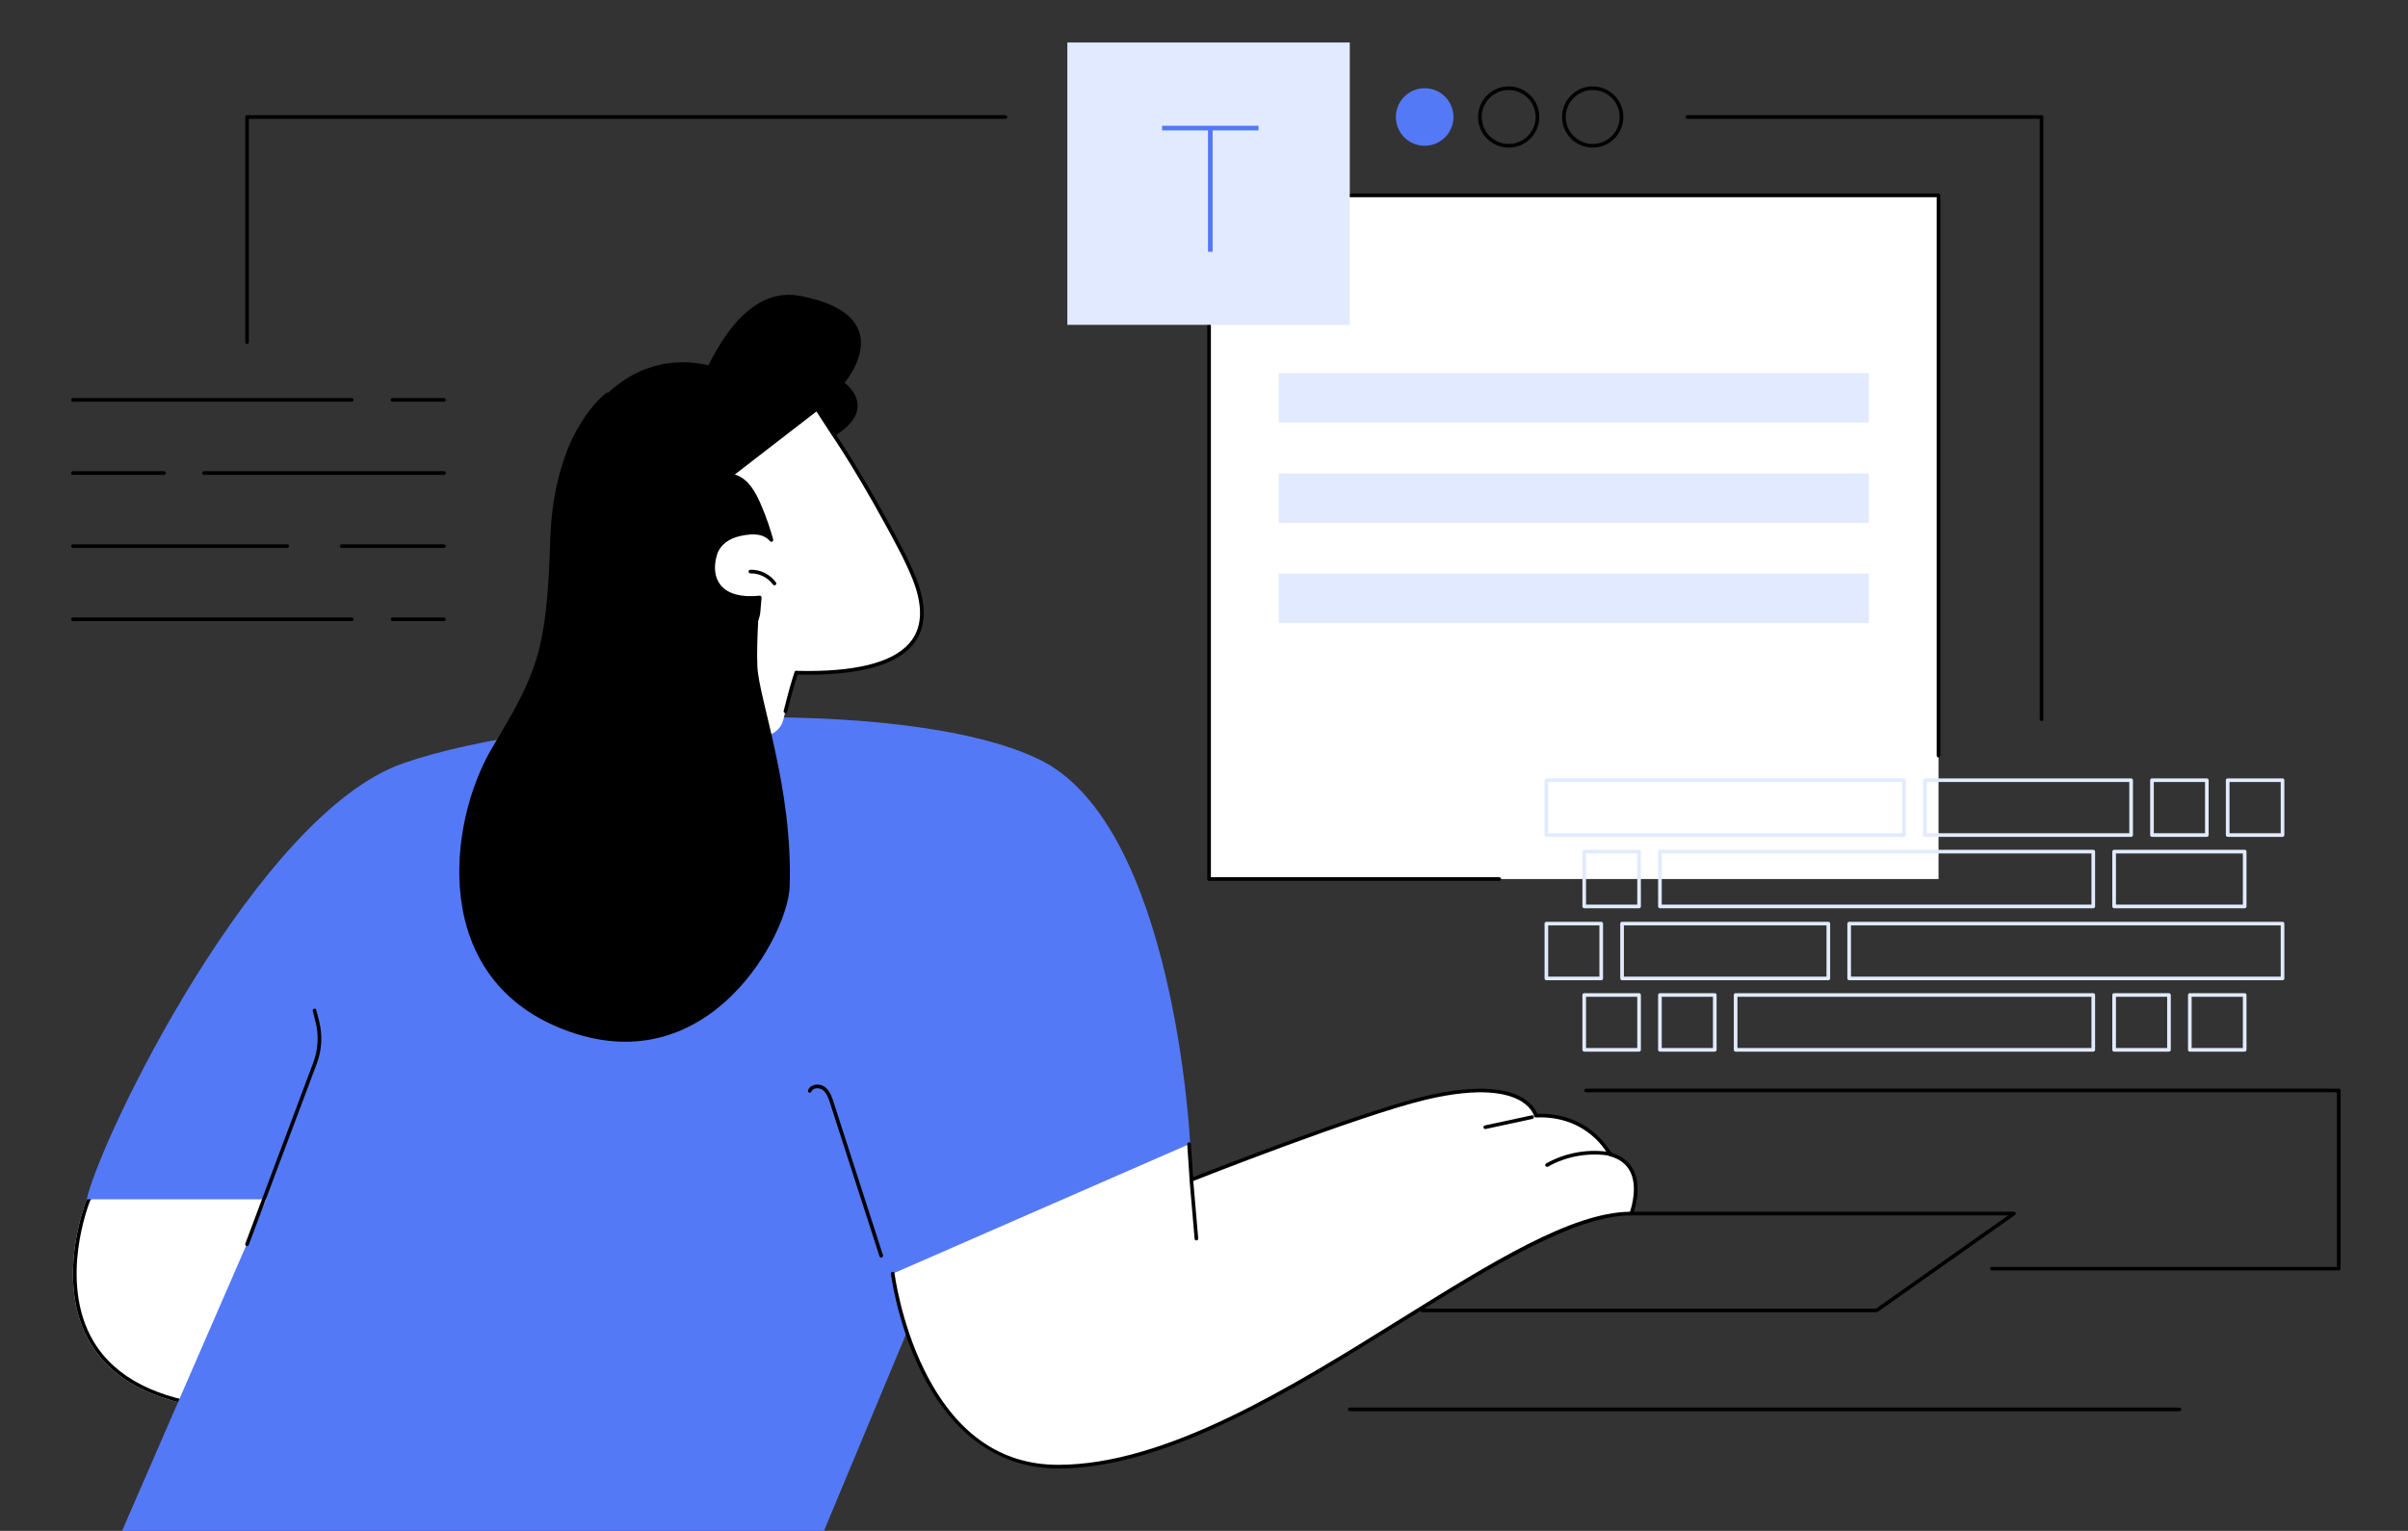 <?xml version="1.0" encoding="UTF-8"?>
<svg id="_レイヤー_2" data-name="レイヤー_2" xmlns="http://www.w3.org/2000/svg" width="423" height="269" version="1.1" viewBox="0 0 423 269">
  <rect x="0" y="0" width="423" height="269" fill="#333333" stroke="none"/>
  <!-- Generator: Adobe Illustrator 29.4.0, SVG Export Plug-In . SVG Version: 2.1.0 Build 152)  -->
  <defs>
    <style>
      .st0 {
        fill: #e2eaff;
      }

      .st1 {
        fill: #fff;
      }

      .st2 {
        fill: #5479f7;
      }
    </style>
  </defs>
  <g id="Copywriting">
    <g>
      <rect class="st1" x="212.393" y="34.332" width="128.136" height="120.129"/>
      <path d="M263.37,154.781h-50.978c-.177,0-.32-.143-.32-.32V34.332c0-.177.143-.32.32-.32h128.136c.177,0,.32.143.32.32v98.446c0,.177-.143.32-.32.32s-.32-.143-.32-.32V34.652h-127.497v119.49h50.658c.177,0,.32.143.32.32s-.143.32-.32.32Z"/>
      <rect class="st0" x="224.632" y="65.562" width="103.657" height="8.686"/>
      <rect class="st0" x="224.632" y="83.179" width="103.657" height="8.686"/>
      <rect class="st0" x="224.632" y="100.795" width="103.657" height="8.686"/>
    </g>
    <g>
      <g>
        <path class="st0" d="M334.469,147.052h-62.826c-.177,0-.32-.143-.32-.32v-9.635c0-.177.143-.32.32-.32h62.826c.177,0,.32.143.32.32v9.635c0,.177-.143.32-.32.32ZM271.963,146.413h62.187v-8.995h-62.187v8.995Z"/>
        <path class="st0" d="M374.363,147.052h-36.23c-.177,0-.32-.143-.32-.32v-9.635c0-.177.143-.32.32-.32h36.23c.177,0,.32.143.32.32v9.635c0,.177-.143.32-.32.32ZM338.452,146.413h35.591v-8.995h-35.591v8.995Z"/>
        <path class="st0" d="M387.661,147.052h-9.635c-.177,0-.32-.143-.32-.32v-9.635c0-.177.143-.32.32-.32h9.635c.177,0,.32.143.32.32v9.635c0,.177-.143.32-.32.32ZM378.346,146.413h8.995v-8.995h-8.995v8.995Z"/>
        <path class="st0" d="M400.959,147.052h-9.635c-.177,0-.32-.143-.32-.32v-9.635c0-.177.143-.32.32-.32h9.635c.177,0,.32.143.32.32v9.635c0,.177-.143.32-.32.32ZM391.644,146.413h8.995v-8.995h-8.995v8.995Z"/>
      </g>
      <g>
        <path class="st0" d="M287.927,159.598h-9.634c-.177,0-.32-.143-.32-.32v-9.635c0-.177.143-.32.32-.32h9.634c.177,0,.32.143.32.32v9.635c0,.177-.143.32-.32.32ZM278.612,158.959h8.995v-8.995h-8.995v8.995Z"/>
        <path class="st0" d="M367.714,159.598h-76.124c-.177,0-.32-.143-.32-.32v-9.635c0-.177.143-.32.32-.32h76.124c.177,0,.32.143.32.32v9.635c0,.177-.143.32-.32.32ZM291.91,158.959h75.485v-8.995h-75.485v8.995Z"/>
        <path class="st0" d="M394.31,159.598h-22.933c-.177,0-.32-.143-.32-.32v-9.635c0-.177.143-.32.32-.32h22.933c.177,0,.32.143.32.32v9.635c0,.177-.143.32-.32.32ZM371.697,158.959h22.293v-8.995h-22.293v8.995Z"/>
      </g>
      <g>
        <path class="st0" d="M281.278,172.25h-9.634c-.177,0-.32-.143-.32-.32v-9.635c0-.177.143-.32.32-.32h9.634c.177,0,.32.143.32.32v9.635c0,.177-.143.32-.32.32ZM271.963,171.61h8.995v-8.995h-8.995v8.995Z"/>
        <path class="st0" d="M321.171,172.25h-36.231c-.177,0-.32-.143-.32-.32v-9.635c0-.177.143-.32.32-.32h36.231c.177,0,.32.143.32.32v9.635c0,.177-.143.32-.32.32ZM285.261,171.61h35.591v-8.995h-35.591v8.995Z"/>
        <path class="st0" d="M400.959,172.25h-76.124c-.177,0-.32-.143-.32-.32v-9.635c0-.177.143-.32.32-.32h76.124c.177,0,.32.143.32.32v9.635c0,.177-.143.32-.32.32ZM325.154,171.61h75.485v-8.995h-75.485v8.995Z"/>
      </g>
      <g>
        <path class="st0" d="M287.927,184.795h-9.634c-.177,0-.32-.143-.32-.32v-9.635c0-.177.143-.32.32-.32h9.634c.177,0,.32.143.32.32v9.635c0,.177-.143.32-.32.32ZM278.612,184.156h8.995v-8.995h-8.995v8.995Z"/>
        <path class="st0" d="M301.225,184.795h-9.635c-.177,0-.32-.143-.32-.32v-9.635c0-.177.143-.32.32-.32h9.635c.177,0,.32.143.32.32v9.635c0,.177-.143.32-.32.32ZM291.91,184.156h8.995v-8.995h-8.995v8.995Z"/>
        <path class="st0" d="M367.714,184.795h-62.826c-.177,0-.32-.143-.32-.32v-9.635c0-.177.143-.32.32-.32h62.826c.177,0,.32.143.32.32v9.635c0,.177-.143.32-.32.32ZM305.208,184.156h62.187v-8.995h-62.187v8.995Z"/>
        <path class="st0" d="M381.012,184.795h-9.635c-.177,0-.32-.143-.32-.32v-9.635c0-.177.143-.32.32-.32h9.635c.177,0,.32.143.32.32v9.635c0,.177-.143.32-.32.32ZM371.697,184.156h8.995v-8.995h-8.995v8.995Z"/>
        <path class="st0" d="M394.31,184.795h-9.635c-.177,0-.32-.143-.32-.32v-9.635c0-.177.143-.32.32-.32h9.635c.177,0,.32.143.32.32v9.635c0,.177-.143.32-.32.32ZM384.995,184.156h8.995v-8.995h-8.995v8.995Z"/>
      </g>
    </g>
    <g>
      <g>
        <g>
          <path class="st1" d="M15.237,210.74s-13.576,33.397,23.556,36.918l20.955-43.251-36.084-5.957-8.427,12.29Z"/>
          <path d="M23.961,199.147l34.838,5.751-20.387,42.08c-10.714-1.097-18.085-4.85-21.913-11.157-3.315-5.462-3.328-11.904-2.755-16.347.582-4.511,1.869-7.937,2.061-8.432l8.156-11.895ZM23.664,198.449l-8.427,12.29s-13.576,33.397,23.556,36.918l20.955-43.251-36.084-5.957Z"/>
        </g>
        <g>
          <g>
            <path class="st2" d="M19.785,272.813h123.372l21.904-52.526,44.009-19.326s-2.656-56.014-26.56-67.535c-23.905-11.521-86.039-8.243-111.711.709-25.672,8.952-53.205,65.926-55.562,76.604h31.538l-26.99,62.073Z"/>
            <path d="M43.395,218.959c-.037,0-.075-.007-.112-.021-.165-.062-.249-.246-.187-.411l11.944-31.835c.86-2.292.995-4.758.391-7.131l-.491-1.925c-.044-.171.06-.345.231-.389.171-.044.345.06.389.231l.491,1.925c.637,2.5.495,5.098-.411,7.514l-11.944,31.835c-.048.128-.17.208-.299.208Z"/>
          </g>
          <path d="M154.8,220.985c-.135,0-.261-.086-.304-.222l-8.678-26.913c-.315-.976-.63-1.825-1.297-2.327-.363-.273-.908-.371-1.355-.244-.217.062-.502.203-.628.526-.064.165-.25.246-.414.182-.165-.064-.246-.249-.182-.414.172-.443.544-.766,1.048-.909.641-.182,1.391-.046,1.914.347.884.664,1.253,1.807,1.522,2.642l8.678,26.913c.054.168-.038.348-.206.402-.032.011-.066.016-.098.016Z"/>
        </g>
        <g>
          <g>
            <path class="st1" d="M156.821,223.806s4.187,33.896,29.017,33.911c34.552.02,77.954-44.46,100.72-44.473,0,0,3.319-8.526-3.749-10.405,0,0-3.451-7.201-13.009-6.8,0,0-1.614-7.344-19.425-3.101-11.97,2.852-41.085,14.366-41.085,14.366l-.417-6.254-52.051,22.758Z"/>
            <path d="M185.86,258.036h-.023c-10.283-.006-18.618-5.933-24.106-17.14-4.126-8.427-5.217-16.966-5.227-17.051-.022-.175.103-.335.278-.356.175-.022.335.103.357.278.011.084,1.091,8.531,5.174,16.863,5.45,11.12,13.365,16.761,23.526,16.767h.022c18.984,0,40.868-13.624,60.178-25.646,16.104-10.026,30.029-18.694,40.293-18.826.298-.879,1.359-4.435.024-7.062-.683-1.344-1.904-2.257-3.629-2.716-.09-.024-.165-.086-.206-.17-.034-.07-3.496-7.003-12.707-6.619-.164.008-.293-.099-.326-.251-.003-.012-.343-1.404-2.213-2.563-2.288-1.418-7.064-2.62-16.825-.295-11.811,2.814-40.751,14.237-41.041,14.352-.095.038-.202.028-.288-.027s-.141-.147-.148-.249l-.417-6.254c-.012-.176.122-.328.298-.34.175-.014.328.122.34.298l.388,5.818c3.576-1.404,29.636-11.578,40.721-14.219,10.013-2.385,14.96-1.101,17.347.397,1.608,1.009,2.193,2.177,2.383,2.687,8.742-.248,12.456,5.868,12.996,6.857,1.838.52,3.149,1.531,3.9,3.009,1.656,3.261,0,7.6-.071,7.783-.048.123-.166.204-.298.204-10.103.006-24.713,9.102-40.182,18.731-19.382,12.066-41.35,25.742-60.516,25.742Z"/>
          </g>
          <path d="M210.167,217.97c-.164,0-.304-.126-.318-.292l-.897-10.435c-.015-.176.115-.331.291-.346.181-.018.331.115.346.291l.897,10.435c.015.176-.115.331-.291.346-.009,0-.019.001-.028.001Z"/>
          <path d="M260.911,198.393c-.147,0-.28-.102-.312-.252-.037-.173.072-.343.245-.38l8.221-1.773c.174-.037.343.073.38.245.037.173-.072.343-.245.38l-8.221,1.773c-.023.005-.046.007-.068.007Z"/>
          <path d="M271.759,205.043c-.111,0-.22-.058-.278-.162-.087-.154-.033-.349.12-.436,3.424-1.94,7.61-2.65,11.481-1.95.174.031.289.198.258.372-.032.174-.198.291-.372.258-3.727-.674-7.756.009-11.053,1.877-.05.028-.104.042-.157.042Z"/>
        </g>
      </g>
      <g>
        <path d="M117.178,87.457s6.453-38.679,23.36-35.464c18.034,3.43,7.811,15.275,7.811,15.275,0,0,7.607,5.329-4.77,10.954-2.645,1.202-10.147,11.185-12.793,12.189-9.707,3.681-13.608-2.954-13.608-2.954Z"/>
        <g>
          <path class="st1" d="M141.888,118.231c-1.477,0-3.054-.044-4.688-.132-6.01-.323-10.49-2.462-13.316-6.358-5.913-8.15-2.779-21.544-2.45-22.865l22.065-17.045,2.724,4.199c.059.086,5.409,7.782,12.43,21.321,1.075,2.154,1.865,3.954,2.345,5.345,1.417,4.108,1.24,7.449-.529,9.931-2.651,3.719-8.901,5.604-18.578,5.604h-.002Z"/>
          <path d="M143.418,72.304l2.544,3.921c.053.076,5.393,7.76,12.398,21.267,1.072,2.148,1.856,3.935,2.33,5.309,1.381,4.003,1.218,7.245-.486,9.636-2.587,3.629-8.748,5.469-18.312,5.469-1.471,0-3.044-.044-4.674-.132-5.906-.317-10.303-2.41-13.069-6.222-5.697-7.85-2.86-20.698-2.426-22.488l21.696-16.76M143.579,71.359l-22.433,17.329s-7.639,28.465,16.036,29.736c1.668.09,3.236.133,4.709.133,19.437,0,22.319-7.545,19.413-15.967-.515-1.492-1.342-3.342-2.363-5.388-7.115-13.718-12.446-21.349-12.446-21.349l-2.916-4.495h0Z"/>
        </g>
        <path d="M116.259,106.49c-1.49,1.313-1.084,3.92.368,5.274,1.452,1.355,3.559,1.726,5.543,1.805,3.059.122,6.131-.306,9.066-1.174,1.81-.536,3.663-1.306,4.808-2.807,1.41-1.849,1.44-4.382,1.233-6.698-.443-4.979-1.701-9.885-3.709-14.463-.877-1.999-2.054-4.088-4.076-4.91-2.346-.954-5.004.114-7.195,1.384-4.828,2.797-9.018,6.668-12.222,11.233-1.274,1.815-3.305,4.068-1.607,6.173,1.733,2.147,5.201,3.537,7.79,4.184Z"/>
        <path class="st1" d="M111.976,130.939c3.954,1.849,11.906,3.724,23.647-2.012.987-.482,1.705-1.381,1.974-2.446.929-3.677,3.159-12.421,3.999-15.042,1.073-3.348-2.773-13.359-5.122-16.075-2.35-2.716-9.529-2.252-10.821,1.994-1.292,4.246.6,8.382,7.81,7.634l-.217,2.513c-.185,2.148-1.905,3.841-4.056,3.991-4.336.302-11.144.617-13.135-.196l-5.908,15.082c-.691,1.764.114,3.753,1.83,4.556Z"/>
        <path d="M140.234,118.13c-.74,2.31-.916,2.881-1.95,6.945-.043.171-.22.273-.388.231-.171-.044-.275-.217-.231-.389,1.035-4.072,1.215-4.656,1.96-6.983.304-.136.491-.039.609.195Z"/>
        <path d="M106.629,103.339c-1.086-.846-2.128-1.973-2.152-3.191,0,0-10.934-12.497-2.801-24.984,8.133-12.487,17.83-12.123,22.777-10.984,0,0,4.247-.851,5.512,1.858,1.265,2.709,2.374,14.692-4.873,24.854-4.965,6.961-10.648,10.94-13.736,12.756-1.49.876-3.364.756-4.728-.307Z"/>
        <path d="M106.63,68.957s-9.391,6.457-9.978,26.022c-.587,19.565-2.348,23.283-10.174,36.391-7.826,13.109-11.348,41.087,13.5,49.891,24.848,8.804,38.462-17.213,38.739-25.435.587-17.413-5.435-33.016-5.674-38.739-.196-4.696.419-12.094.419-12.094l-26.832-36.037Z"/>
        <path class="st1" d="M136.474,95.365c-2.35-2.716-9.529-2.252-10.821,1.994-1.292,4.246.6,8.382,7.81,7.634"/>
        <path d="M136.05,102.852c-.1,0-.198-.046-.26-.133-.888-1.237-2.444-2.005-3.967-1.962-.16.01-.323-.133-.329-.31-.005-.177.134-.324.31-.329,1.753-.054,3.482.802,4.505,2.228.103.143.07.343-.073.446-.056.04-.121.06-.186.06Z"/>
        <path d="M135.324,95.152c-1.144-1.322-2.81-1.489-5.212-.98-2.143.454-3.657,1.65-4.153,3.28-.659,2.165-.425,4.08.658,5.394,1.26,1.529,3.615,2.161,6.813,1.829.097-.01.189.023.257.09s.102.161.094.256l-.217,2.513c-.2,2.32-2.03,4.121-4.352,4.282-4.732.33-10.709.566-12.972-.112l-5.796,14.796c-.049.126-.17.203-.298.203-.039,0-.078-.007-.117-.022-.164-.064-.245-.25-.181-.414l5.908-15.082c.031-.08.093-.143.172-.177.078-.034.167-.035.247-.002,1.454.594,6.069.655,12.992.173,2.006-.14,3.587-1.695,3.76-3.699l.184-2.132c-4.058.334-6.04-.943-6.988-2.094-1.223-1.484-1.499-3.61-.776-5.987.566-1.86,2.254-3.215,4.632-3.72,2.659-.563,4.521-.324,5.828,1.187.063.442-.136.53-.483.418Z"/>
      </g>
    </g>
    <path d="M329.652,230.586h-79.787c-.177,0-.32-.143-.32-.32s.143-.32.32-.32h79.686l23.226-16.384h-66.22c-.177,0-.32-.143-.32-.32s.143-.32.32-.32h67.227c.139,0,.263.09.305.223.042.133-.007.278-.12.358l-24.132,17.024c-.054.038-.118.058-.184.058Z"/>
    <path d="M410.832,223.246h-60.914c-.177,0-.32-.143-.32-.32s.143-.32.32-.32h60.594v-30.67h-131.873c-.177,0-.32-.143-.32-.32s.143-.32.32-.32h132.193c.177,0,.32.143.32.32v31.31c0,.177-.143.32-.32.32Z"/>
    <g>
      <rect class="st0" x="187.496" y="7.468" width="49.614" height="49.614"/>
      <path class="st2" d="M221.08,22.916h-8.062v21.325h-.821v-21.325h-8.062v-.821h16.945v.821Z"/>
    </g>
    <g>
      <circle class="st2" cx="250.26" cy="20.559" r="5.058" transform="translate(172.753 259.4) rotate(-76.717)"/>
      <path d="M265.022,25.937c-2.966,0-5.378-2.413-5.378-5.378s2.413-5.378,5.378-5.378,5.378,2.413,5.378,5.378-2.413,5.378-5.378,5.378ZM265.022,15.82c-2.613,0-4.739,2.126-4.739,4.739s2.126,4.739,4.739,4.739,4.739-2.126,4.739-4.739-2.126-4.739-4.739-4.739Z"/>
      <path d="M279.783,25.937c-2.966,0-5.378-2.413-5.378-5.378s2.413-5.378,5.378-5.378,5.378,2.413,5.378,5.378-2.413,5.378-5.378,5.378ZM279.783,15.82c-2.613,0-4.739,2.126-4.739,4.739s2.126,4.739,4.739,4.739,4.739-2.126,4.739-4.739-2.126-4.739-4.739-4.739Z"/>
    </g>
    <path d="M382.844,247.977h-145.734c-.177,0-.32-.143-.32-.32s.143-.32.32-.32h145.734c.177,0,.32.143.32.32s-.143.32-.32.32Z"/>
    <path d="M358.63,126.703c-.177,0-.32-.143-.32-.32V20.879h-61.903c-.177,0-.32-.143-.32-.32s.143-.32.32-.32h62.223c.177,0,.32.143.32.32v105.824c0,.177-.143.32-.32.32Z"/>
    <g>
      <g>
        <path d="M77.991,70.59h-9.035c-.177,0-.32-.143-.32-.32s.143-.32.32-.32h9.035c.177,0,.32.143.32.32s-.143.32-.32.32Z"/>
        <path d="M61.785,70.59H12.815c-.177,0-.32-.143-.32-.32s.143-.32.32-.32h48.97c.177,0,.32.143.32.32s-.143.32-.32.32Z"/>
        <path d="M77.991,83.44h-42.146c-.177,0-.32-.143-.32-.32s.143-.32.32-.32h42.146c.177,0,.32.143.32.32s-.143.32-.32.32Z"/>
        <path d="M28.801,83.44h-15.986c-.177,0-.32-.143-.32-.32s.143-.32.32-.32h15.986c.177,0,.32.143.32.32s-.143.32-.32.32Z"/>
        <path d="M77.991,96.29h-17.967c-.177,0-.32-.143-.32-.32s.143-.32.32-.32h17.967c.177,0,.32.143.32.32s-.143.32-.32.32Z"/>
        <path d="M50.456,96.29H12.815c-.177,0-.32-.143-.32-.32s.143-.32.32-.32h37.641c.177,0,.32.143.32.32s-.143.32-.32.32Z"/>
      </g>
      <g>
        <path d="M77.991,109.14h-9.035c-.177,0-.32-.143-.32-.32s.143-.32.32-.32h9.035c.177,0,.32.143.32.32s-.143.32-.32.32Z"/>
        <path d="M61.785,109.14H12.815c-.177,0-.32-.143-.32-.32s.143-.32.32-.32h48.97c.177,0,.32.143.32.32s-.143.32-.32.32Z"/>
      </g>
    </g>
    <path d="M43.395,60.44c-.177,0-.32-.143-.32-.32V20.559c0-.177.143-.32.32-.32h133.23c.177,0,.32.143.32.32s-.143.32-.32.32H43.714v39.242c0,.177-.143.32-.32.32Z"/>
  </g>
</svg>